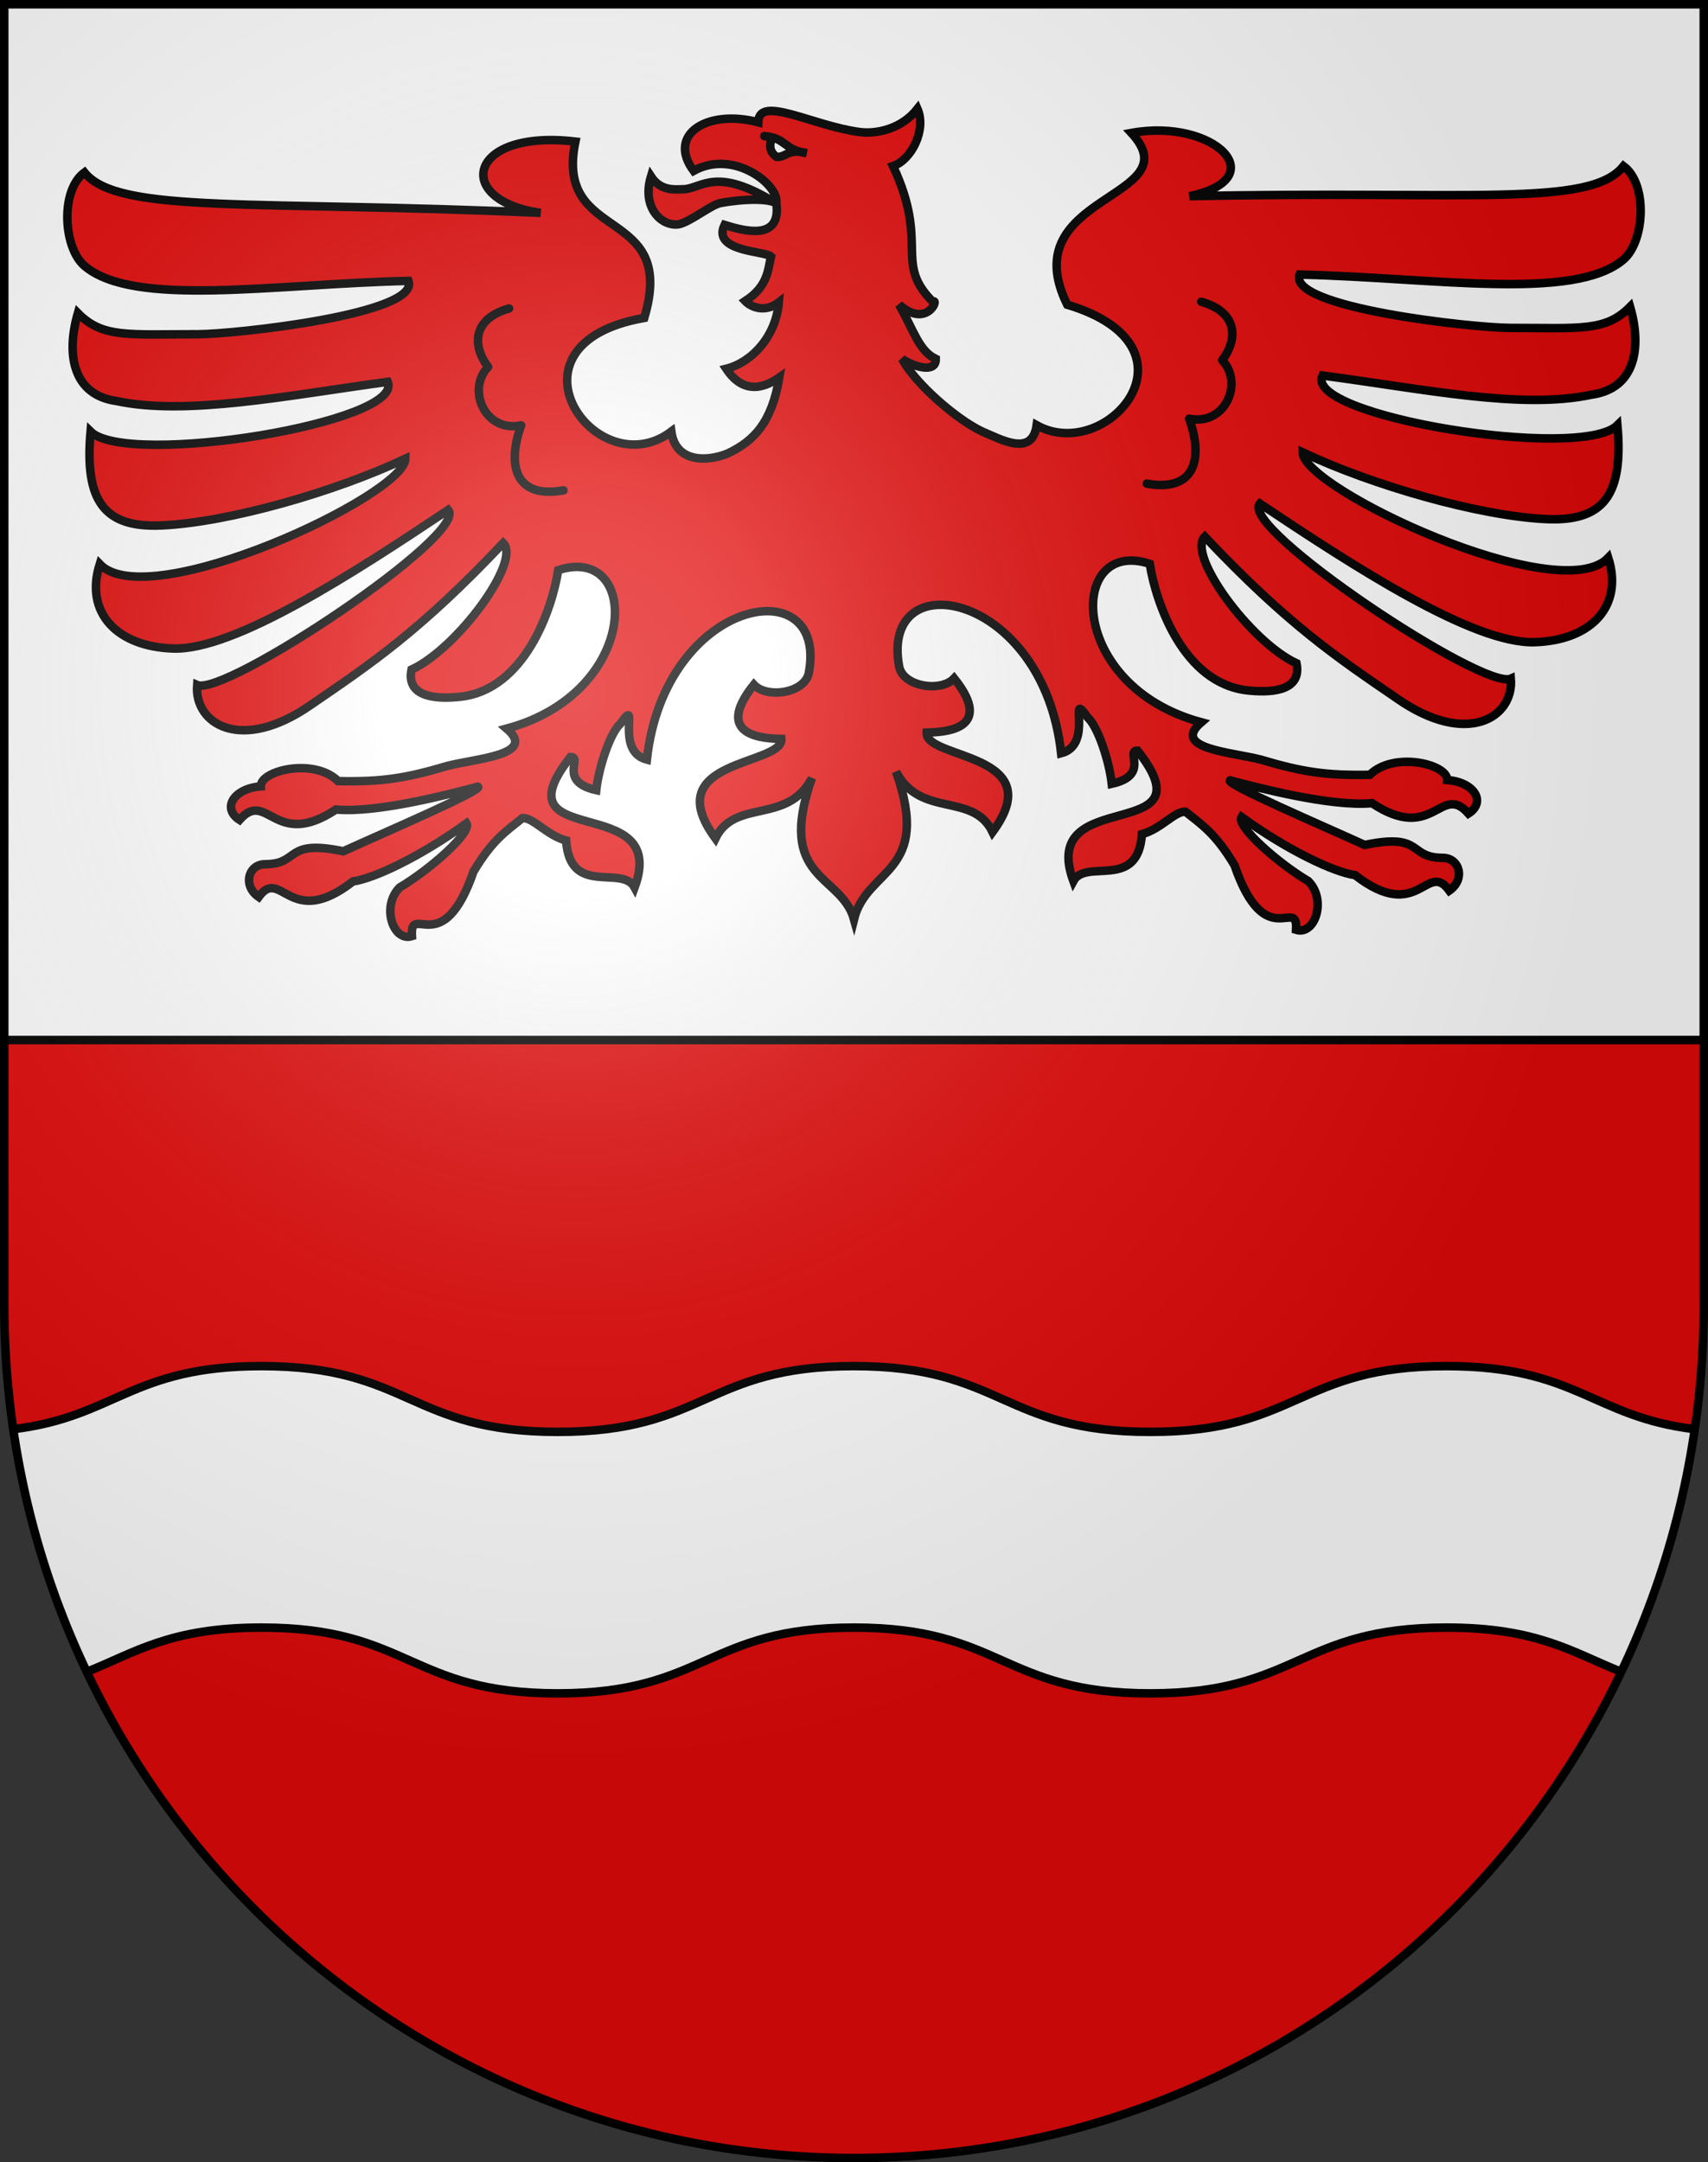 <?xml version="1.0" encoding="UTF-8" standalone="no"?>
<svg
   xmlns:dc="http://purl.org/dc/elements/1.1/"
   xmlns:cc="http://creativecommons.org/ns#"
   xmlns:rdf="http://www.w3.org/1999/02/22-rdf-syntax-ns#"
   xmlns:svg="http://www.w3.org/2000/svg"
   xmlns="http://www.w3.org/2000/svg"
   xmlns:xlink="http://www.w3.org/1999/xlink"
   xmlns:sodipodi="http://sodipodi.sourceforge.net/DTD/sodipodi-0.dtd"
   xmlns:inkscape="http://www.inkscape.org/namespaces/inkscape"
   height="763"
   width="603"
   version="1.0"
   id="svg20"
   sodipodi:version="0.32"
   inkscape:version="0.46"
   sodipodi:docname="Bremblens-coat_of_arms.svg"
   sodipodi:docbase="C:\Documents and Settings\Steve\Bureau\Blason Villages Suisse pour Wikipédia (par Delta-9)"
   inkscape:output_extension="org.inkscape.output.svg.inkscape">
  <rect width="100%" height="100%" fill="#333333" stroke="none"/>
  <defs
     id="defs29"><inkscape:perspective
   sodipodi:type="inkscape:persp3d"
   inkscape:vp_x="0 : 381.5 : 1"
   inkscape:vp_y="0 : 1000 : 0"
   inkscape:vp_z="603 : 381.5 : 1"
   inkscape:persp3d-origin="301.5 : 254.33333 : 1"
   id="perspective28" />
<linearGradient
   id="linearGradient2893">
  <stop
     style="stop-color:#ffffff;stop-opacity:0.314;"
     offset="0"
     id="stop2895" />
  <stop
     id="stop2897"
     offset="0.19"
     style="stop-color:#ffffff;stop-opacity:0.251;" />
  <stop
     style="stop-color:#6b6b6b;stop-opacity:0.125;"
     offset="0.6"
     id="stop2901" />
  <stop
     style="stop-color:#000000;stop-opacity:0.125;"
     offset="1"
     id="stop2899" />
</linearGradient>
<linearGradient
   id="linearGradient2955">
  <stop
     style="stop-color:white;stop-opacity:0;"
     offset="0"
     id="stop2965" />
  <stop
     style="stop-color:black;stop-opacity:0.646;"
     offset="1"
     id="stop2959" />
</linearGradient>
<radialGradient
   inkscape:collect="always"
   xlink:href="#linearGradient2893"
   id="radialGradient3236"
   gradientUnits="userSpaceOnUse"
   gradientTransform="matrix(1.215,1.531577e-24,1.464684e-23,1.267,-839.192,-490.489)"
   cx="858.042"
   cy="579.933"
   fx="858.042"
   fy="579.933"
   r="300" />
<inkscape:perspective
   id="perspective2484"
   inkscape:persp3d-origin="297.63751 : 280.63 : 1"
   inkscape:vp_z="595.27502 : 420.94501 : 1"
   inkscape:vp_y="0 : 1000 : 0"
   inkscape:vp_x="0 : 420.94501 : 1"
   sodipodi:type="inkscape:persp3d" />

	
	
	

	
	

		
			
		
	
		
		
		
	
			
				
			
				
			
		</defs>
  <sodipodi:namedview
     inkscape:window-height="968"
     inkscape:window-width="1280"
     inkscape:pageshadow="2"
     inkscape:pageopacity="0.0"
     guidetolerance="10.0"
     gridtolerance="10.0"
     objecttolerance="10.0"
     borderopacity="1.0"
     bordercolor="#666666"
     pagecolor="#ffffff"
     id="base"
     inkscape:zoom="0.92652193"
     inkscape:cx="173.53758"
     inkscape:cy="399.00713"
     inkscape:window-x="1280"
     inkscape:window-y="22"
     inkscape:current-layer="layer2"
     showgrid="false"
     showguides="true"
     inkscape:guide-bbox="true">
    <sodipodi:guide
       orientation="horizontal"
       position="761.5"
       id="guide1885" />
    <sodipodi:guide
       orientation="vertical"
       position="1.5"
       id="guide1887" />
    <sodipodi:guide
       orientation="horizontal"
       position="1.5"
       id="guide1889" />
    <sodipodi:guide
       orientation="vertical"
       position="601.5"
       id="guide1891" />
    <sodipodi:guide
       orientation="vertical"
       position="301.501"
       id="guide1893" />
  </sodipodi:namedview>
  <desc
     id="desc22">Coat of Arms of Canton of Freiburg (Fribourg)</desc>
  <g
     inkscape:groupmode="layer"
     id="layer1"
     inkscape:label="Fond écu"
     style="opacity:1;display:inline"
     sodipodi:insensitive="true">
    <path
       d="M 1.5,1.5 L 1.5,460.369 C 1.5,626.68 135.814,761.5 301.5,761.5 C 467.188,761.5 601.5,626.68 601.5,460.369 L 601.5,1.5 L 1.5,1.5 z"
       id="path3319"
       style="opacity:1;fill:#ffffff" />
    <path
       d="M 1.5,367 L 1.5,460.369 C 1.5,626.68 135.814,761.5 301.5,761.5 C 467.188,761.5 601.5,626.68 601.5,460.369 L 601.5,367 L 1.5,367 L 1.5,367 z"
       id="path3321"
       style="opacity:1;fill:#e20909" />
  </g>
  <g
     inkscape:groupmode="layer"
     id="layer2"
     inkscape:label="Meubles"
     style="opacity:1;display:inline"
     sodipodi:insensitive="true">
    <path
       style="fill:#ffffff"
       id="path2600"
       d="M 598.309,504.322 C 562.205,499.963 556.602,482.068 510.676,482.068 C 458.383,482.068 458.383,505.275 406.089,505.275 C 353.792,505.275 353.792,482.068 301.497,482.068 C 249.205,482.068 249.205,505.275 196.913,505.275 C 144.619,505.275 144.618,482.068 92.327,482.068 C 46.399,482.068 40.796,499.963 4.69,504.322 C 9.096,534.558 17.971,563.335 30.632,589.955 C 47.674,583.184 60.029,574.336 92.326,574.336 C 144.618,574.336 144.618,597.545 196.912,597.545 C 249.205,597.545 249.205,574.336 301.496,574.336 C 353.791,574.336 353.791,597.545 406.087,597.545 C 458.382,597.545 458.382,574.336 510.675,574.336 C 542.968,574.336 555.323,583.184 572.363,589.955 C 585.027,563.333 593.901,534.556 598.309,504.322 z" />
    <path
       style="fill:none;stroke:#000000;stroke-width:3"
       id="path2602"
       d="M 30.632,589.955 C 47.674,583.184 60.029,574.336 92.326,574.336 C 144.618,574.336 144.618,597.545 196.912,597.545 C 249.205,597.545 249.205,574.336 301.496,574.336 C 353.791,574.336 353.791,597.545 406.087,597.545 C 458.382,597.545 458.382,574.336 510.675,574.336 C 542.968,574.336 555.323,583.184 572.363,589.955" />
    <path
       style="fill:none;stroke:#000000;stroke-width:3"
       id="path2604"
       d="M 598.309,504.322 C 562.205,499.963 556.602,482.068 510.676,482.068 C 458.383,482.068 458.383,505.275 406.089,505.275 C 353.792,505.275 353.792,482.068 301.497,482.068 C 249.205,482.068 249.205,505.275 196.913,505.275 C 144.619,505.275 144.618,482.068 92.327,482.068 C 46.399,482.068 40.796,499.963 4.69,504.322" />
    <line
       y2="367"
       x2="601.498"
       y1="367"
       x1="1.5"
       id="line2484"
       style="fill:none;stroke:#000000;stroke-width:3" />
    <path
       style="fill:#e20909;stroke:#000000;stroke-width:3;stroke-miterlimit:4;stroke-dasharray:none"
       id="path709"
       sodipodi:nodetypes="ccccscssccccccccccccccccccccccccccccccccccccccccccccccccccccccccccccccccccccccccccccccccccccccccccccccccccccccccccccccccccccccc"
       d="M 303.529,46.598 C 286.668,44.34 267.844,33.342 267.706,43.143 C 249.79,38.409 235.277,47.391 244.881,60.291 C 259.336,52.329 275.49,65.744 274.011,71.753 C 252.92,58.622 248.003,66.325 241.586,66.765 C 238.956,66.752 233.429,67.828 229.817,62.269 C 226.462,73.382 233.679,80.083 239.665,79.139 C 243.619,78.317 250.945,72.367 254.29,71.663 C 263.265,70.011 271.858,70.111 274.077,71.792 C 275.945,85.407 262.108,81.312 255.799,79.375 C 251.199,88.899 270.172,88.51 272.204,90.526 C 271.106,94.818 271.36,100.872 263.092,106.235 C 265.292,108.501 270.157,110.419 274.96,106.684 C 273.934,118.712 265.471,127.842 256.398,130.126 C 263.128,140.28 271.13,135.952 275.132,133.199 C 272.456,149.161 266.205,155.554 257.055,159.948 C 250.1,162.886 238.573,163.584 237.005,152.29 C 210.54,172.197 174.514,121.399 227.451,112.19 C 239.461,72.037 195.55,86.328 203.14,49.958 C 164.948,45.451 159.83,70.774 190.867,75.124 C 90.2,70.565 41.684,75.73 29.815,60.843 C 21.182,67.223 22.341,87.403 29.815,93.806 C 47.159,108.669 96.72,100.186 144.201,99.122 C 148.517,110.82 82.799,117.946 69.739,117.946 C 44.983,117.946 36.209,119.301 27.493,110.503 C 23.176,125.389 25.932,139.372 41.039,141.498 C 65.862,146.815 101.505,139.529 136.879,134.746 C 143.119,149.1 44.92,165.05 31.971,152.29 C 29.813,176.748 36.664,186.399 57.228,185.412 C 80.906,184.274 118.301,173.558 143.119,161.862 C 143.119,174.621 52.473,217.155 35.208,199.077 C 29.815,216.09 41.155,228.189 61.107,228.85 C 82.802,229.569 124.777,202.267 158.228,179.938 C 165.784,188.444 79.305,245.975 69.595,241.722 C 68.514,255.545 85.165,265.826 109.669,248.796 C 131.032,234.189 148.514,222.47 177.65,191.634 C 184.124,198.014 161.466,228.85 145.276,236.294 C 143.121,246.927 156.088,246.57 162.543,245.864 C 185.223,243.381 194.916,215.028 197.074,201.204 C 226.209,191.634 226.36,244.347 178.88,257.107 C 189.853,266.508 167.861,267.632 157.767,270.32 C 143.115,274.665 134.81,275.941 119.38,275.636 C 110.899,267.288 91.878,271.858 92.072,277.479 C 82.486,278.227 78.204,285.217 84.561,289.312 C 94.41,278.205 96.861,300.125 118.623,285.658 C 133.296,287.005 159.504,280.025 168.708,277.604 C 171.273,278.551 135.558,293.837 121.206,300.397 C 100.143,296.007 106.109,304.924 93.653,304.955 C 87.766,304.912 85.479,312.421 91.322,316.504 C 99.317,305.565 102.118,328.495 124.615,311.041 C 132.171,309.977 148.517,302.219 164.704,290.521 C 166.692,293.69 151.902,306.777 141.114,313.157 C 134.488,319.787 138.77,332.476 145.441,330.339 C 144.641,318.125 156.223,339.271 167.183,307.535 C 173.82,296.428 178.582,293.385 184.448,288.678 C 188.281,288.428 193.079,294.797 199.853,296.596 C 201.231,316.662 219.636,304.976 224.056,313.169 C 236.72,278.679 174.724,300.998 201.394,267.128 C 205.986,267.035 196.793,275.761 210.499,278.826 C 211.394,270.7 215.413,258.622 218.97,255.443 C 226.525,244.81 216.489,264.936 228.373,268.055 C 234.629,210.805 292.405,200.318 285.564,237.356 C 284.285,244.601 270.771,246.61 266.139,241.609 C 251.322,260.16 270.459,260.601 275.853,260.749 C 276.43,270.318 231.884,267.75 252.582,295.839 C 259.468,281.596 278.032,291.111 286.644,274.573 C 273.836,310.736 296.966,308.294 301.497,324.355 C 306.03,306.053 329.158,308.495 316.35,272.332 C 324.962,288.872 343.528,279.356 350.414,293.598 C 371.113,265.511 326.566,268.079 327.143,258.509 C 332.537,258.362 351.675,257.921 336.857,239.37 C 332.226,244.371 318.714,242.36 317.433,235.117 C 310.592,198.078 368.368,208.566 374.626,265.816 C 386.509,262.697 376.474,242.57 384.029,253.203 C 387.586,256.383 391.606,268.461 392.5,276.586 C 406.205,273.522 397.013,264.796 401.605,264.889 C 428.275,298.757 366.281,276.438 378.943,310.928 C 383.362,302.737 401.769,314.424 403.146,294.357 C 409.918,292.558 414.718,286.188 418.551,286.439 C 424.418,291.144 429.179,294.187 435.816,305.295 C 446.776,337.029 458.358,315.886 457.556,328.1 C 464.227,330.237 468.511,317.548 461.883,310.918 C 451.095,304.538 436.305,291.449 438.294,288.282 C 454.479,299.978 470.827,307.738 478.382,308.802 C 500.88,326.257 503.681,303.327 511.674,314.267 C 517.516,310.182 515.23,302.673 509.343,302.718 C 496.888,302.685 502.855,293.768 481.79,298.159 C 467.438,291.599 431.723,276.315 434.288,275.366 C 443.493,277.787 469.7,284.768 484.373,283.42 C 506.135,297.888 508.587,275.967 518.436,287.074 C 524.794,282.98 520.512,275.989 510.926,275.243 C 511.119,269.622 492.099,265.051 483.618,273.4 C 468.185,273.705 459.881,272.428 445.228,268.082 C 435.135,265.395 413.142,264.27 424.115,254.87 C 376.633,242.111 376.786,189.396 405.92,198.968 C 408.08,212.79 417.771,241.144 440.452,243.626 C 446.905,244.334 459.872,244.69 457.717,234.056 C 441.53,226.613 418.869,195.776 425.343,189.396 C 454.481,220.234 471.962,231.952 493.326,246.558 C 517.83,263.589 534.481,253.307 533.399,239.486 C 523.69,243.739 437.211,186.206 444.767,177.7 C 478.217,200.029 520.192,227.331 541.888,226.613 C 561.84,225.951 573.18,213.854 567.785,196.839 C 550.52,214.916 459.874,172.382 459.874,159.622 C 484.692,171.32 522.086,182.036 545.765,183.174 C 566.328,184.162 573.18,174.509 571.022,150.053 C 558.073,162.812 459.874,146.863 466.887,132.508 C 503.038,137.293 537.131,144.578 561.952,139.26 C 577.059,137.134 579.815,123.153 575.499,108.267 C 566.784,117.065 558.007,115.71 533.252,115.71 C 520.192,115.71 454.475,108.582 458.791,96.888 C 506.271,97.949 555.832,106.433 573.177,91.57 C 580.65,85.166 581.809,64.987 573.177,58.607 C 561.308,73.493 518.14,67.114 419.941,69.24 C 450.157,62.86 428.578,41.594 399.44,46.909 C 421.023,70.302 357.355,68.175 376.777,107.519 C 426.42,122.405 390.804,163.874 365.986,150.051 C 364.418,161.345 353.516,155.114 346.563,152.178 C 337.412,147.783 323.05,135.243 318.506,126.658 C 322.508,129.413 330.51,131.897 330.378,126.658 C 324.424,123.76 322.822,117.089 317.429,107.519 C 327.222,116.171 331.81,105.033 329.296,106.456 C 315.418,92.489 328.219,86.253 315.271,58.607 C 321.745,56.481 327.143,45.848 323.903,38.403 L 323.903,38.403 L 323.903,38.403 C 318.177,45.696 309.175,47.336 303.529,46.598 L 303.529,46.598 z" />
    <path
       d="M 424.088,106.484 C 436.987,110.161 437.179,119.597 431.475,127.112 C 439.142,135.069 432.596,150.374 419.817,147.743 C 424.779,161.488 422.214,173.77 404.866,170.664"
       sodipodi:nodetypes="cccc"
       id="path717"
       style="fill:none;stroke:#000000;stroke-width:3;stroke-linecap:round;stroke-linejoin:round;stroke-miterlimit:4;stroke-dasharray:none" />
    <path
       d="M 179.713,108.85 C 166.815,112.526 166.622,121.962 172.326,129.478 C 164.66,137.434 171.205,152.74 183.984,150.108 C 179.022,163.853 181.587,176.135 198.935,173.029"
       sodipodi:nodetypes="cccc"
       id="path718"
       style="fill:none;stroke:#000000;stroke-width:3;stroke-linecap:round;stroke-linejoin:round;stroke-miterlimit:4;stroke-dasharray:none" />
    <path
       d="M 269.829,48.027 C 270.968,48.13 271.9,48.294 272.69,48.501 C 275.215,49.165 276.283,50.287 277.939,51.377 C 279.842,52.807 281.461,53.494 284.801,54.052 C 278.023,52.297 277.992,55.428 274.197,55.39 C 270.749,53.102 272.088,49.677 272.69,48.501"
       sodipodi:nodetypes="ccccc"
       id="path719_4_"
       style="fill:#ffffff;stroke:#000000;stroke-width:3;stroke-linecap:round;stroke-miterlimit:4;stroke-dasharray:none" />
  </g>
  <g
     inkscape:groupmode="layer"
     id="layer3"
     inkscape:label="Reflet final"
     style="display:inline"
     sodipodi:insensitive="true">
    <path
       style="fill:url(#radialGradient3236);fill-opacity:1"
       d="M 1.5,1.5 L 1.5,460.368 C 1.5,626.679 135.815,761.5 301.5,761.5 C 467.185,761.5 601.5,626.679 601.5,460.368 L 601.5,1.5 L 1.5,1.5 z "
       id="path2346" />
  </g>
  <g
     inkscape:groupmode="layer"
     id="layer4"
     inkscape:label="Contour final"
     style="display:inline"
     sodipodi:insensitive="true">
    <path
       style="fill:none;fill-opacity:1;stroke:#000000;stroke-width:3;stroke-miterlimit:4;stroke-dasharray:none;stroke-opacity:1"
       d="M 1.5,1.5 L 1.5,460.368 C 1.5,626.679 135.815,761.5 301.5,761.5 C 467.185,761.5 601.5,626.679 601.5,460.368 L 601.5,1.5 L 1.5,1.5 z "
       id="path3239" />
  </g>
</svg>
